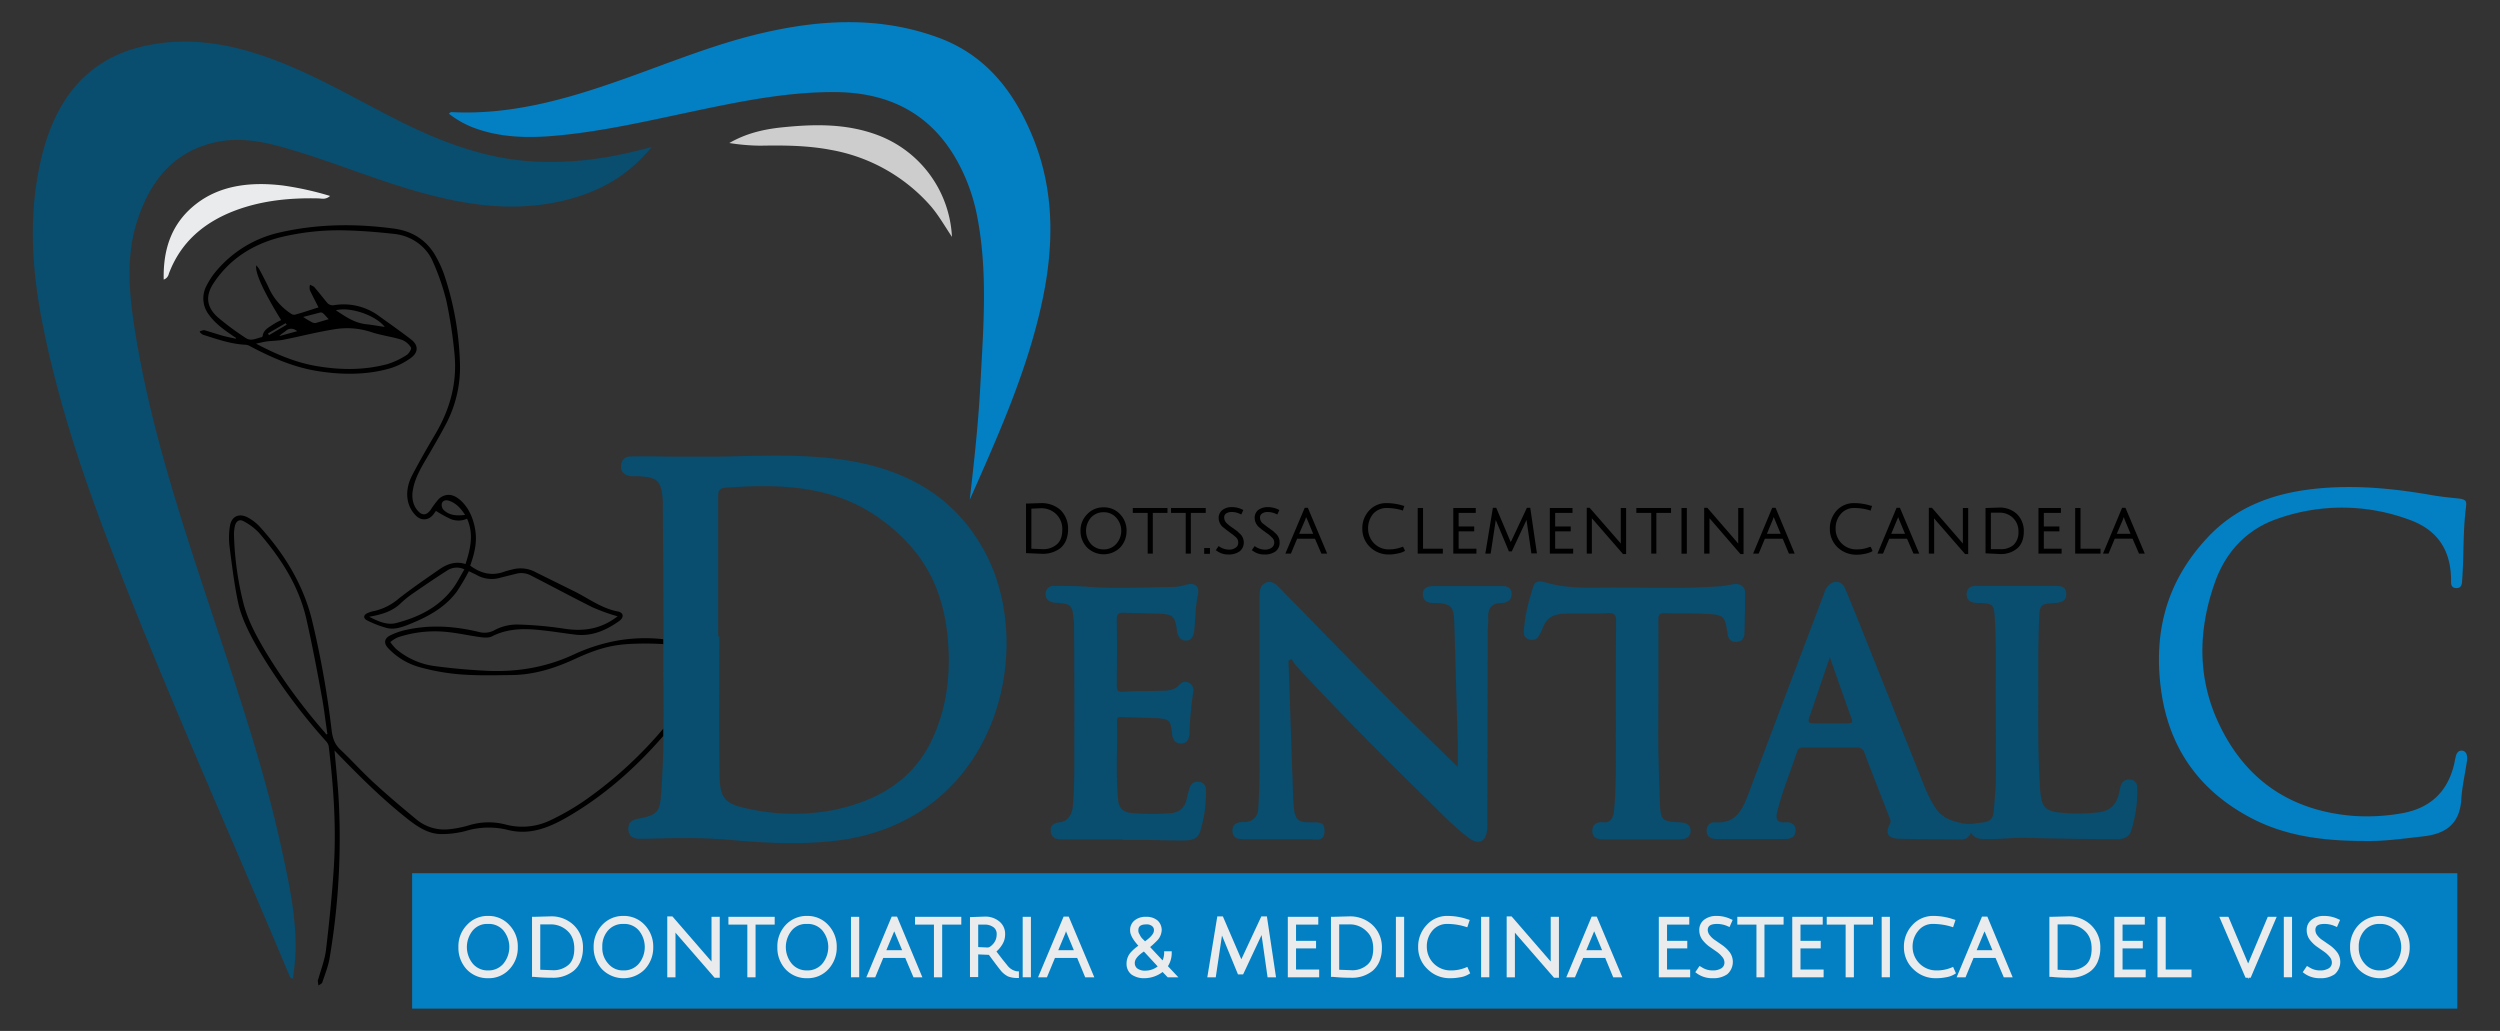 <svg xmlns="http://www.w3.org/2000/svg" id="Livello_1" data-name="Livello 1" viewBox="0 0 1124 463.5"><rect x="0" y="0" width="1124" height="463.5" fill="#333333" stroke="none"/><defs><style>.cls-1{fill:#0380c3;}.cls-2{fill:#094d6f;}.cls-3{fill:none;}.cls-4{fill:#cdcdcd;}.cls-5{fill:#eaebec;}</style></defs><rect class="cls-1" x="185.3" y="392.6" width="919.5" height="60.87"></rect><path class="cls-2" d="M293,66.1c-10.6,13-23.3,19.9-38,23.7-22.2,5.7-44,2.8-65.6-3.2s-39.7-13.9-59.9-19.7c-10.8-3.2-21.9-5.5-33.2-2.8-18.8,4.4-29,17.8-34.6,35.2-4.9,15.2-3.8,30.8-1.5,46.3,6.5,43.1,20,84.4,33.6,125.6,12.6,38,25.6,75.8,33.8,115,2.9,13.4,5.5,26.9,5.3,40.7a112.1,112.1,0,0,1-1.2,13c-1,.1-1.3-.6-1.6-1.3-26.8-64.1-55.4-127.5-80.4-192.4C37.6,214.8,26.9,182.9,20,149.9c-5.8-27.3-7.9-54.9-.5-82.4C26.4,42.3,41.3,24.7,68.3,20c17.8-3.2,35.1-.2,52,5.8,19.4,6.9,37.2,17.3,55.5,26.7,20.2,10.4,41,18.8,64.1,20.1,16.9.9,33.3-1.3,49.6-5.6Z"></path><path class="cls-3" d="M174.2,163.7a34.7,34.7,0,0,0,8.5-4c1.1-.6,2.4-2.8,2.1-3.4a8.2,8.2,0,0,0-4.1-3.5c-4.6-1.5-9.5-2-14.1-3.6a34.7,34.7,0,0,0-16.6-1.1c-7.5,1.2-14.8,3.1-22.3,4.6-2.5.5-5.2.5-7.7.8s-2.9.6-4.9,1c8.7,4.6,17.1,8.2,26.2,9.9C152.3,166.4,163.3,166.6,174.2,163.7Z"></path><path class="cls-3" d="M201.8,225.1c-1.3-.4-2.6-.1-3.1,1.1a3.2,3.2,0,0,0,.7,3c2.5,2.5,5.8,2.8,9.7,2.3C207.1,228.4,205,226.2,201.8,225.1Z"></path><path class="cls-3" d="M125.6,151.1l8-2.2c-1.8-1.6-3.2-1.7-4.9-.3S126.5,150,125.6,151.1Z"></path><path class="cls-3" d="M142,145.2l5.8-1.7c-1-1-1.7-1.9-2.5-2.6a1.6,1.6,0,0,0-1.3-.4l-7.7,2a38.5,38.5,0,0,0,4,2.4A2.6,2.6,0,0,0,142,145.2Z"></path><path class="cls-3" d="M137.7,278.1c-3.4-14.8-11.5-27.3-21.4-38.7a25.8,25.8,0,0,0-6.5-4.9c-2.1-1.3-3.6-.3-4.2,2a18.1,18.1,0,0,0-.4,4,140.3,140.3,0,0,0,4.3,30.9c2,7.7,5.8,14.6,9.8,21.4a259.8,259.8,0,0,0,26.9,36.7,2.5,2.5,0,0,1,.4.7l.6-.2c-.9-5.8-1.5-11.6-2.6-17.3C142.5,301.1,140.3,289.6,137.7,278.1Z"></path><path class="cls-3" d="M173,147c-4-5.2-15.5-9.2-22-7.5,4.4,2.9,8.5,5.8,13.9,6.3C167.6,146.1,170.3,146.6,173,147Z"></path><path class="cls-3" d="M128.9,146l-.5-.7-7.9,4.6.4.8Z"></path><path class="cls-3" d="M200.9,256.6c-5.2,3.3-10.3,6.8-15.4,10.3a43.3,43.3,0,0,0-5.3,4.3c-3.8,3.7-8.6,5.1-14.2,6.1,4.1,2.1,8.1,3.9,12.2,2.8,9.6-2.5,18.3-6.7,24.6-14.5,2.4-2.9,4-6.3,6-9.6A7.8,7.8,0,0,0,200.9,256.6Z"></path><path class="cls-3" d="M395.8,233.3c-21-15.2-45.2-15.8-69.8-14-3.3.2-3.1,2.5-3.1,4.8v62h.5c0,20.5-.2,41,.1,61.5.1,11.5,2.2,13.8,13.2,16.1a96.6,96.6,0,0,0,37.5.6c19.7-4,36.1-13,45-32.1,6-13,8-26.9,7.2-41.1C425.1,267.1,415.4,247.4,395.8,233.3Z"></path><path d="M266.1,357.6a110.5,110.5,0,0,1-19.3,11.5,29.1,29.1,0,0,1-19.5,1.6,30.2,30.2,0,0,0-16.6.4,47.4,47.4,0,0,1-8.5,1.7,19.7,19.7,0,0,1-15-4.4c-6.4-5.3-12.7-10.6-18.8-16.2s-10.1-10.2-15.3-15.1c-2.7-2.5-3.6-5.4-4-8.8a422.4,422.4,0,0,0-8.9-49.8c-4-16-12.5-29.7-23.6-41.9a20.6,20.6,0,0,0-5.3-4c-3.9-2-7.2-.4-7.9,3.8a32.1,32.1,0,0,0-.2,9.3c1.1,8.5,2.1,17,3.9,25.4s7.2,18,12.4,26.3a265.2,265.2,0,0,0,27.3,36.1,4.5,4.5,0,0,1,1,2.1c2.2,18.5,3.5,37.1,2.2,55.7-.8,11.9-2,23.7-3.4,35.5-.5,4.5-2.2,8.8-3.4,13.1-.1.4-.4.8-.3,1.1a15.2,15.2,0,0,0,.3,2.1c.6-.5,1.5-.8,1.7-1.4,1.2-3.6,2.7-7.3,3.3-11a321.9,321.9,0,0,0,4.1-70.7c-.4-7.4-1.2-14.7-1.9-22.6l1.8,1.9c10.2,10.5,20.6,20.8,32.2,29.8,4.1,3.1,8.5,5.8,13.8,5.9a42.5,42.5,0,0,0,11.2-1.4,35.8,35.8,0,0,1,19.2-.4c9.4,2.3,17.7-.9,25.7-5.4,17-9.7,31.3-22.4,44-37v-3.3A183.9,183.9,0,0,1,266.1,357.6ZM146.6,330.2a2.5,2.5,0,0,0-.4-.7,259.8,259.8,0,0,1-26.9-36.7c-4-6.8-7.8-13.7-9.8-21.4a140.3,140.3,0,0,1-4.3-30.9,18.1,18.1,0,0,1,.4-4c.6-2.3,2.1-3.3,4.2-2a25.8,25.8,0,0,1,6.5,4.9c9.9,11.4,18,23.9,21.4,38.7,2.6,11.5,4.8,23,6.9,34.6,1.1,5.7,1.7,11.5,2.6,17.3Z"></path><path d="M276,288.3a81.6,81.6,0,0,0-17.7,5.8c-12.5,5.9-25.6,8.1-39.3,7.5-8-.4-16.1-1.1-24.1-2.2a33.6,33.6,0,0,1-16.9-7.7,23.4,23.4,0,0,1-2.5-3,12.9,12.9,0,0,1,3.5-2.2,52.8,52.8,0,0,1,21.6-2.4c5.3.5,10.4,1.7,15.7,2.4,1.6.2,3.6.3,4.9-.4,7.3-3.7,14.9-3.6,22.7-2.7,4.8.5,9.6,1.3,14.5,1.9,7.6,1,14.1-1.9,20-6.1,2.3-1.7,2-3.8-.7-4.3-7.2-1.4-12.9-5.7-19.2-8.9l-17.4-8.6a14.2,14.2,0,0,0-11-1.3,31.8,31.8,0,0,0-3.3.9c-5.7,2.1-10.7.8-15.4-2.7,1.6-4.5,2.9-9.2,2.5-14.1s-2.3-11.3-7-15.4c-2-1.7-4.3-2.9-7.1-2a7,7,0,0,0-2.5,1.5,40.1,40.1,0,0,0-3.6,4.8c-1.8,2.6-3.8,2.9-5.9.5s-2.8-5.8-2.2-9.1c1-6.2,4.4-11.3,7.4-16.5s5.6-9.6,8.1-14.5a54.7,54.7,0,0,0,5.7-26.1,137.1,137.1,0,0,0-7.2-40.2,48,48,0,0,0-3.3-7.3c-4-7.6-10.5-11.9-19-13.1-17.1-2.3-34.1-2.2-51,1.6a52.2,52.2,0,0,0-30.1,18.7,33.6,33.6,0,0,0-3.2,5.1,12,12,0,0,0,1,13.4c2.9,4,6.9,6.8,11,9.6l1.1.7c0,.1-.1.3-.1.4-2.1-.5-4.3-.9-6.4-1.5l-7.5-2.3c-.6-.2-1.4.2-2.1.4s.8,1.4,1.3,1.6c6.3,2,12.5,4.2,19.1,4.5a4.9,4.9,0,0,1,2.3.8c9.3,4.9,18.8,9.1,29.3,10.9s22.4,2.1,33.4-1.1a31.5,31.5,0,0,0,9.5-4.8c3.3-2.5,3.2-5.7-.1-8.2-4.8-3.7-9.8-7.2-14.8-10.8a26.7,26.7,0,0,0-19.8-4.6A3.3,3.3,0,0,1,147,136c-1.9-2.3-3.7-4.6-5.6-6.8-.5-.6-1.4-.8-2-1.2a4.9,4.9,0,0,0-.1,2.4c1.2,2.6,2.6,5.2,3.9,7.8-3.5,1.1-7,2.3-10.6,3.3a2.5,2.5,0,0,1-1.8-.5,27.2,27.2,0,0,1-10.1-11.9c-1.3-2.7-2.7-5.4-4.1-8a9.8,9.8,0,0,0-1.4-1.8c-.6,3.3,3.3,11.8,11.2,24.6a33,33,0,0,0-4.1,2.3c-1.9,1.2-3.9,2.4-4.2,4.8-.1.3-.3.6-.5.6-2.4.5-4.8,2-7.2.3a122.1,122.1,0,0,1-12.3-9.1c-5.4-4.7-5.9-10-1.8-15.9,7-10.4,17.1-16.9,29.3-20.1a111.1,111.1,0,0,1,30.4-3.2c7.2.2,14.4.8,21.5,1.6s14,5.2,17.1,12.4a102.9,102.9,0,0,1,6.1,17.7,206.7,206.7,0,0,1,3.6,23.4c1.4,13.1-1.9,25.2-8.6,36.5-3.6,6.1-7.1,12.2-10.4,18.5-2.1,4.1-3,8.8-1.4,13.3a13,13,0,0,0,3.5,5.2c2.6,2.2,5.9,1.5,7.8-1.4l.8-1.1a59.3,59.3,0,0,0,6.5,3.6,9.3,9.3,0,0,0,7.5-.1c3.1,7,1.5,13.6-.7,20.4-4.3-1.4-8.1-.1-11.5,2.2-6.2,4.3-12.5,8.6-18.5,13.3a25.6,25.6,0,0,1-11,5.6,12,12,0,0,0-2.7.8c-2.2.8-2.5,2.4-.6,3.4a45.7,45.7,0,0,0,8.4,3.3c3.2,1,6.3.1,9.3-1,8.7-3.4,16.9-7.5,22.6-15.1a94.8,94.8,0,0,0,5.5-9.3l3.3,1.6a13.7,13.7,0,0,0,11,1.3l7.2-1.8a9.1,9.1,0,0,1,6.5.9c9.2,4.7,18.3,9.6,27.5,14.2a91.4,91.4,0,0,0,8.7,3.3l2.7.8-2,1.4c-6.9,4.6-14.3,5.4-22.4,4.1a167,167,0,0,0-20-1.8,21.5,21.5,0,0,0-11.3,2.7,9.4,9.4,0,0,1-6.8.6c-11.3-2.7-22.5-3.4-33.9-.6a30.4,30.4,0,0,0-5.5,2c-3.1,1.4-3.5,3.7-1.1,6.1a30.6,30.6,0,0,0,14.5,8.5,96.5,96.5,0,0,0,17.7,3.1c7.7.6,15.5.4,23.2.3,9.9-.1,19.2-3,28.1-7.1s15.3-6.2,23.7-6.8a128.2,128.2,0,0,1,16.4,0v-2.2A72.4,72.4,0,0,0,276,288.3ZM173,147c-2.7-.4-5.4-.9-8.1-1.2-5.4-.5-9.5-3.4-13.9-6.3C157.5,137.8,169,141.8,173,147Zm-29-6.5a1.6,1.6,0,0,1,1.3.4c.8.7,1.5,1.6,2.5,2.6l-5.8,1.7a2.6,2.6,0,0,1-1.7-.3,38.5,38.5,0,0,1-4-2.4Zm-10.4,8.4-8,2.2c.9-1.1,2.1-1.6,3.1-2.5S131.8,147.3,133.6,148.9Zm-5.2-3.6.5.7-8,4.7-.4-.8Zm-8.4,8.2c2.5-.3,5.2-.3,7.7-.8,7.5-1.5,14.8-3.4,22.3-4.6a34.7,34.7,0,0,1,16.6,1.1c4.6,1.6,9.5,2.1,14.1,3.6a8.2,8.2,0,0,1,4.1,3.5c.3.6-1,2.8-2.1,3.4a34.7,34.7,0,0,1-8.5,4c-10.9,2.9-21.9,2.7-32.9.7-9.1-1.7-17.5-5.3-26.2-9.9C117.1,154.1,118.5,153.7,120,153.5Zm79.4,75.7a3.2,3.2,0,0,1-.7-3c.5-1.2,1.8-1.5,3.1-1.1,3.2,1.1,5.3,3.3,7.3,6.4C205.2,232,201.9,231.7,199.4,229.2Zm3.4,36.4c-6.3,7.8-15,12-24.6,14.5-4.1,1.1-8.1-.7-12.2-2.8,5.6-1,10.4-2.4,14.2-6.1a43.3,43.3,0,0,1,5.3-4.3c5.1-3.5,10.2-7,15.4-10.3a7.8,7.8,0,0,1,7.9-.6C206.8,259.3,205.2,262.7,202.8,265.6Z"></path><path class="cls-2" d="M443.1,248.7c-14.4-27.2-38.6-39-67.8-42.5-18.6-2.2-37.2-1.1-53.2-.9H302.5c-6.3-.1-12.6-.2-18.9-.1-2.8,0-4.4,1.8-4.4,4.6s2,3.9,4.4,4.3h3.1c9,.4,10.6,2,11.3,10.9v2.2c.1,20,.3,40.1.3,60.1v2.2c-.1,1.9,0,3.7-.1,5.6,0,10.7.2,21.5.1,32.3v3.3c-.1,8.5-.4,17-1,25.5s-1.2,10.2-10.5,11.9c-2.7.5-4.5,1.9-4.3,4.8s1.8,4,4.4,4.2H291c11.9-.3,23.8-.6,35.8.4,16.3,1.5,32.6,2.4,49,.5C447.6,369.4,466.4,293,443.1,248.7Zm-23.9,83.5c-8.9,19.1-25.3,28.1-45,32.1a96.6,96.6,0,0,1-37.5-.6c-11-2.3-13.1-4.6-13.2-16.1-.3-20.5-.1-41-.1-61.5h-.5v-62c0-2.3-.2-4.6,3.1-4.8,24.6-1.8,48.8-1.2,69.8,14s29.3,33.8,30.6,57.8C427.2,305.3,425.2,319.2,419.2,332.2Z"></path><path class="cls-1" d="M436,224.7c2-17.4,3.9-34.7,4.8-52.1,1.3-25,3.4-50.1-1.4-75A84,84,0,0,0,430.7,73c-11.9-21.9-31-31.5-55.4-31.6-21.5-.1-42.5,4.2-63.4,8.6s-42.6,9.5-64.4,11.2c-11.8.9-23.4.4-34.6-3.8a42.3,42.3,0,0,1-11.1-6.3c.4-.3.8-.7,1.1-.7,26.6,1.4,51.5-5.7,76.2-14.4,21.6-7.6,42.8-16.5,65.2-21.5,25.8-5.8,51.5-7,77,2.2,21.2,7.6,33.9,23.4,42.4,43.4,10.8,25.3,10.3,51.3,4.4,77.5C461.3,168,448.6,196.2,436,224.7Z"></path><path class="cls-2" d="M897.3,316.7c-.2-11.6.4-25.6-.5-39.5-.3-5.4-1-5.9-6.6-6.1H889c-2.6-.1-4.8-.9-4.8-3.9s2.1-3.9,4.8-3.8h34.6c2.7,0,5.3.2,5.4,3.5s-2.2,4-4.9,4.2c-6.7.5-7,.5-7.3,7.1s-.4,15.4-.4,23.1c.1,16.6-.3,33.2.6,49.8.1,1.1.1,2.2.2,3.3.6,8.7,2.1,10.5,10.8,11.1a81.4,81.4,0,0,0,15.6-.3c5.1-.6,7.9-3.4,9-8.2.4-1.3.5-2.7,1-4a3.7,3.7,0,0,1,4.2-2.5,3.3,3.3,0,0,1,3.1,3.3,58.1,58.1,0,0,1-2.8,19.9c-1,3-3.9,3.7-6.8,3.6-13.3-.1-26.6-.2-39.9-.6-6.1-.2-12.1.7-18.1.5-2.2,0-4.5.2-6.2-1.6s-.7-1.4-1.4-.3c-1.7,2.7-4.3,2.1-6.7,2.1-8.4-.1-16.8-.1-25.2-.3-5.1-.2-6.3-2.3-4.1-6.7.7-1.4.1-2.2-.3-3.1-3.7-9.6-7.5-19.1-11.1-28.7a3.3,3.3,0,0,0-3.6-2.5H811.2c-1.4,0-2.6,0-3.2,1.8-2.9,8.8-6.5,17.4-8.8,26.4-.9,3.3-.8,5.8,3.8,5.4,2.4-.2,4.4,1.1,4.3,3.8s-2.1,3.7-4.5,3.7H771.5c-2.4,0-4.1-1.1-4.2-3.6s1.6-4.1,3.9-3.9c9.1.7,12.1-5.5,14.7-12.3q16.8-44.7,33.8-89.5c.3-.9.6-1.8,1-2.7s2.2-3.5,4.6-3.6,3.7,1.5,4.5,3.5c3,7.2,5.9,14.5,8.8,21.7l26.5,66.4a54.4,54.4,0,0,0,5.2,10.2c2.6,3.9,6.2,5.4,10.8,6.5s6.8.2,10.2-.1,4.9-2,5.1-5.1.8-9,.9-13.5C897.4,340.6,897.3,329.9,897.3,316.7Zm-74.6-21.2c-3.3,9.6-6.2,18.3-9.2,26.9-.8,2.2-.3,2.9,2.1,2.8h15.1c1.9,0,2.5-.4,1.7-2.3C829.2,314.1,826.1,305.2,822.7,295.5Z"></path><path class="cls-2" d="M579.3,297.1c.6,16.6,1.1,33.2,1.7,49.8.3,5.6.2,11.2.8,16.8s2.8,5.9,6.8,6,7.1-.6,6.9,4.2-4.2,3.4-7.1,3.4H559.9c-2.7,0-5.6,0-5.8-3.6s2.6-4.2,5.4-4.1,5.9-1.8,6.2-5.8q.6-9.9.6-19.8V267.9c0-2.4.3-4.9,2.8-5.9s4.4.4,6.1,2.2c16,16.3,31.8,32.7,47.9,48.9,10.5,10.6,21.4,21,32.3,31.7,0-3.4.1-7,0-10.6l-1.5-52.6c0-1-.1-1.9-.1-2.9-.5-6.2-1.5-7.1-7.8-7.6h-2c-2.6-.1-4.3-1.2-4.3-4s2-3.4,4.2-3.6h30.9c2.4,0,4.5.2,4.8,3.2s-1.9,4.3-4.3,4.4c-4.9,0-6.4,2.5-6.2,7,.1,2-.2,4.1-.2,6.1-.1,28-.1,56.1-.2,84.1a40.1,40.1,0,0,1-.1,4.9c-.6,5.4-3.9,6.8-8.3,3.5-6.4-4.9-12.1-10.8-17.9-16.5-20.3-19.8-40.3-40-59.7-60.9a22.3,22.3,0,0,1-2-3Z"></path><path class="cls-1" d="M1064.7,378.1c-20,.1-37.4-2.1-53.5-10.8-23.1-12.5-36.4-31.8-39.7-58s3.1-48.4,20.9-67.5c12.7-13.7,29.1-19.8,47.2-21.9s35.9-.4,53.7,2.7c3.9.7,7.9,1.1,11.8,1.5s3.9,1.4,3.6,4c-1.4,10.8-.9,21.7-1.7,32.5-.1,1.7-.1,3.9-2.7,3.8s-2.3-2.3-2.3-4.1c-.2-13.1-6.2-22.1-18.7-26.6a86.9,86.9,0,0,0-59.3-.5c-14,4.8-23.4,15.1-28.2,28.7-7.4,20.9-8,42.1,1.4,62.6,11.8,25.7,32.1,39.9,60.5,42.3a89.6,89.6,0,0,0,21.3-1c13.3-2.1,21.5-9.5,24.5-22.7a20.5,20.5,0,0,1,.5-2.4c.3-1.7,1-3.4,3-3.2s2.4,2.5,2.2,4.2c-.8,5.8-2.2,11.6-2.6,17.5-.6,10.8-6.5,15.6-16.9,16.8S1071.8,378.2,1064.7,378.1Z"></path><path class="cls-2" d="M504.7,377.4H477.9c-2.7,0-5.2-.4-5.5-3.6s2-3.9,4.6-4.2,5-3.2,5.3-6.7c.8-8.7.7-17.5.7-26.3.1-18.2,0-36.5-.1-54.7a35.5,35.5,0,0,0-.3-4.6c-.5-5-1.4-5.8-6.7-6.2l-2.4-.2c-2.1-.5-3.6-1.7-3.4-4a3.6,3.6,0,0,1,3.9-3.5c4.5.1,9.1,0,13.6.3,13.3,1.1,26.6.3,39.9.2a22.8,22.8,0,0,0,5.7-1c3.9-1.1,6.2.6,5.4,4.5-1.2,5.4-1.1,10.9-1.7,16.4-.3,2.3-1.2,4.1-3.6,4.2s-3.7-1.6-4.1-4.2c-1-7.1-1.7-7.6-8.8-7.9l-14.9-.4c-2.3-.1-3.4.3-3.4,3.1.2,9.9.1,19.7,0,29.6,0,2.4.6,3,3.1,2.8,5.2-.4,10.4-.2,15.6-.4,3.5-.1,7.2.2,9.8-3.1a3.3,3.3,0,0,1,4.2-.4,3.8,3.8,0,0,1,1.7,3.9,150.8,150.8,0,0,0-1.7,18.9c-.1,2.2-1.1,4.5-3.9,4.4s-3.8-2.2-4-4.8c-.5-5.5-1.3-6.3-6.7-6.6l-15.7-.5c-1.4-.1-2.4-.1-2.3,1.7.3,11.8-.6,23.6.5,35.4.3,3.9,2.4,5.7,5.9,6a104.6,104.6,0,0,0,17.7.1c3.9-.3,6.4-2.4,7.2-6.3a48.4,48.4,0,0,1,1.4-5.1,3.6,3.6,0,0,1,4.1-2.7,3.4,3.4,0,0,1,3.2,3.6,57.9,57.9,0,0,1-2.7,19c-1.2,3.5-4.6,3.8-7.6,3.8-6.1,0-12.1-.2-18.1-.3h-9.1Z"></path><path class="cls-2" d="M745.6,322.9c-.2,11.1.2,24.6.7,38,.3,7.8.9,8.4,8.5,8.8,2.6.1,5.3.5,5.3,3.8s-2.7,3.9-5.5,3.9H721.2c-2.8,0-5.3-.5-5.3-3.8s2.4-4.2,5.2-3.9,4.2-2,4.5-4.7c.8-7.5.8-15.1.9-22.6,0-21-.1-42,.1-63,0-2.8-.5-3.9-3.6-3.7-6.3.3-12.6.1-18.9.2s-9,2.1-10.8,7.2a13.2,13.2,0,0,1-1.8,3.3c-1,1.4-2.5,1.5-4,1.1a3.1,3.1,0,0,1-2.4-3c.3-7.2,2.1-14.1,4.3-20.9.8-2.4,3-2.5,5.2-1.8,7.7,2.3,15.7,2.5,23.7,2.4,18.2-.3,36.5.7,54.8-.6,2.2-.1,4.3-.7,6.5-1s5,.7,5,3.9c0,6.1-.1,12.3-.3,18.5a3.6,3.6,0,0,1-3.7,3.6c-2.5.1-3.6-1.4-3.9-3.8-1.2-8-1.7-8.4-9.8-8.8-6.1-.3-12.1-.1-18.2-.3-2.6-.1-3.2.8-3.1,3.3C745.7,292.8,745.6,306.7,745.6,322.9Z"></path><path class="cls-4" d="M327.9,64.3c7.5-4.3,14.9-6,22.4-6.9,14.9-1.6,29.7-2.1,44.2,3.3A51.6,51.6,0,0,1,428,106.5c-3.6-5.4-6.4-10.4-10.3-14.7a77.8,77.8,0,0,0-44.1-24.4c-10.4-2-21.1-2.1-31.6-1.9A93.5,93.5,0,0,1,327.9,64.3Z"></path><path class="cls-5" d="M73.6,125.7c-.3-14,3.7-25.6,14.7-34.1s24.9-9.9,38.9-8.2a139.5,139.5,0,0,1,21.2,4.7c-1.9,1.7-3.6,1.2-5.1,1.1-12.9-.3-25.5.9-37.7,5.5-13.9,5.3-24.4,14.2-29.7,28.4A3.5,3.5,0,0,1,73.6,125.7Z"></path><path d="M468,226.2l-6.2.2h-.5v22.3h.5l6.9.3a12.9,12.9,0,0,0,8.1-2.6,9.3,9.3,0,0,0,2.5-3.5,12.6,12.6,0,0,0,.9-4.9,11.6,11.6,0,0,0-3.5-8.8A12.8,12.8,0,0,0,468,226.2Zm.7,20.7-5-.2v-18l4.3-.2a9.6,9.6,0,0,1,6.8,2.6,9.2,9.2,0,0,1,2.8,7.1c0,2.9-.8,5.1-2.4,6.5A9.2,9.2,0,0,1,468.7,246.9Z"></path><path d="M496.2,228.1a9.8,9.8,0,0,0-7.4,3.1,10.2,10.2,0,0,0-3,7.5,10.5,10.5,0,0,0,3,7.5,10.6,10.6,0,0,0,14.8,0,10.8,10.8,0,0,0,2.9-7.5,10.5,10.5,0,0,0-2.9-7.5A9.8,9.8,0,0,0,496.2,228.1Zm0,18.9a7.6,7.6,0,0,1-5.7-2.4,9.1,9.1,0,0,1,0-11.9,7.6,7.6,0,0,1,5.7-2.4,7.3,7.3,0,0,1,5.6,2.4,8.8,8.8,0,0,1,0,11.9A7.3,7.3,0,0,1,496.2,247Z"></path><polygon points="509.3 230.6 516 230.6 516 248.9 518.3 248.9 518.3 230.6 524.9 230.6 524.9 228.4 509.3 228.4 509.3 230.6"></polygon><polygon points="542.1 228.4 526.5 228.4 526.5 230.6 533.1 230.6 533.1 248.9 535.4 248.9 535.4 230.6 542.1 230.6 542.1 228.4"></polygon><rect x="541.4" y="246.4" width="2.6" height="2.6"></rect><path d="M556.1,238.7l-2.1-1.5a18.3,18.3,0,0,1-2.4-1.9,3.5,3.5,0,0,1-1.2-2.6,2.1,2.1,0,0,1,.8-1.8,4.3,4.3,0,0,1,2.4-.7,8.4,8.4,0,0,1,4,.9l.5.2.9-2-.4-.2a10.6,10.6,0,0,0-4.8-1.1,6.6,6.6,0,0,0-4.2,1.3,4.5,4.5,0,0,0-1.7,3.6,5.7,5.7,0,0,0,1.7,3.9l1.5,1.2,2.1,1.6a18.3,18.3,0,0,1,2.4,1.9,3,3,0,0,1,1.1,2.4,2.5,2.5,0,0,1-1.1,2.3,4.9,4.9,0,0,1-3.2.9,7.9,7.9,0,0,1-4.1-1.3l-.4-.3-1.3,1.9.4.2a8.4,8.4,0,0,0,5.3,1.7,8.2,8.2,0,0,0,5-1.4,4.9,4.9,0,0,0,1.9-4.1,5.2,5.2,0,0,0-1.7-3.8Z"></path><path d="M572.3,238.7l-2.1-1.5-2.5-1.9a3.5,3.5,0,0,1-1.2-2.6,2.1,2.1,0,0,1,.9-1.8,4.2,4.2,0,0,1,2.3-.7,8.8,8.8,0,0,1,4.1.9l.5.2.9-2-.4-.2A10.9,10.9,0,0,0,570,228a7.1,7.1,0,0,0-4.3,1.3,4.4,4.4,0,0,0-1.6,3.6,5.7,5.7,0,0,0,1.7,3.9l1.4,1.2,2.2,1.6a12.2,12.2,0,0,1,2.3,1.9,3.1,3.1,0,0,1,1.2,2.4,2.7,2.7,0,0,1-1.1,2.3,5,5,0,0,1-3.3.9,7.6,7.6,0,0,1-4-1.3l-.4-.3-1.3,1.9.4.2a8.4,8.4,0,0,0,5.3,1.7,8.2,8.2,0,0,0,5-1.4,4.8,4.8,0,0,0,1.8-4.1,5.1,5.1,0,0,0-1.6-3.8Z"></path><path d="M586.6,228.3l-8.7,20.6h2.5l2.8-6.7h8l2.9,6.7h2.6L588,228.3Zm3.8,11.7h-6.3l2.8-6.5.3-1,.5,1Z"></path><path d="M630.4,245.9a15.7,15.7,0,0,1-6,1.1,9.1,9.1,0,0,1-6.6-2.7,9.4,9.4,0,0,1-2.7-6.7,10,10,0,0,1,2.3-6.6,8,8,0,0,1,6.1-2.6,24.3,24.3,0,0,1,6.8,1l.4.2.7-2.2H631a25,25,0,0,0-7.5-1.2,10.3,10.3,0,0,0-7.9,3.3,11.6,11.6,0,0,0-3.1,8.3A11.3,11.3,0,0,0,616,246a11.9,11.9,0,0,0,8.4,3.3,15.5,15.5,0,0,0,3.7-.4,11,11,0,0,0,3.2-1l.4-.3-.9-1.8Z"></path><polygon points="639.8 228.4 637.4 228.4 637.4 248.9 648.7 248.9 648.7 246.7 639.8 246.7 639.8 228.4"></polygon><polygon points="655.8 238.9 662.8 238.9 662.8 236.7 655.8 236.7 655.8 230.6 663.5 230.6 663.5 228.4 653.4 228.4 653.4 248.9 663.8 248.9 663.8 246.7 655.8 246.7 655.8 238.9"></polygon><path d="M686.5,228.3,679.6,243l-.4.7a3.6,3.6,0,0,0-.3-.7l-6.2-14.7h-1.5l-3.4,20.6h2.4l2.3-15.1h0l5.9,14.1h.3v0h1l6.6-14.1v-.2h0l2.2,15.2h2.5L688,228.3Z"></path><polygon points="699.2 238.9 706.2 238.9 706.2 236.7 699.2 236.7 699.2 230.6 707 230.6 707 228.4 696.8 228.4 696.8 248.9 707.3 248.9 707.3 246.7 699.2 246.7 699.2 238.9"></polygon><path d="M728.7,243.1v1.3l-1-1.2-13-14.9h-1.3v20.6h2.3V233l14,16.1h1.4V228.4h-2.4Z"></path><polygon points="735.7 230.6 742.4 230.6 742.4 248.9 744.7 248.9 744.7 230.6 751.3 230.6 751.3 228.4 735.7 228.4 735.7 230.6"></polygon><rect x="756" y="228.4" width="2.4" height="20.54"></rect><path d="M781.5,243.1v1.3l-1-1.2-12.9-14.9h-1.4v20.6h2.4V233l13.9,16.1h1.4V228.4h-2.4Z"></path><path d="M796.8,228.3l-8.6,20.6h2.5l2.8-6.7h8l2.8,6.7h2.6l-8.6-20.6Zm3.8,11.7h-6.2l2.7-6.5a4.2,4.2,0,0,1,.4-1l.4,1Z"></path><path d="M840.6,245.9a14.8,14.8,0,0,1-5.9,1.1,9.2,9.2,0,0,1-9.4-9.4,9.6,9.6,0,0,1,2.4-6.6,7.6,7.6,0,0,1,6-2.6,23.3,23.3,0,0,1,6.8,1l.5.2.7-2.2h-.5a24.5,24.5,0,0,0-7.5-1.2,10.4,10.4,0,0,0-7.9,3.3,12,12,0,0,0-3.1,8.3,11.3,11.3,0,0,0,3.5,8.3,12.1,12.1,0,0,0,8.5,3.3,16.1,16.1,0,0,0,3.7-.4,11.3,11.3,0,0,0,3.1-1l.4-.3-.8-1.8Z"></path><path d="M852.7,228.3l-8.6,20.6h2.5l2.8-6.7h8l2.9,6.7h2.6l-8.7-20.6Zm3.8,11.7h-6.2l2.7-6.5a4.2,4.2,0,0,0,.4-1,10.4,10.4,0,0,1,.4,1Z"></path><path d="M882.5,243.1v1.3l-1-1.2-12.9-14.9h-1.4v20.6h2.4V234.4c0-.5-.1-1-.1-1.4l14,16.1h1.4V228.4h-2.4Z"></path><path d="M898.8,228.2l-5.7.2h-.4v20.4h.4l6.3.3a11.3,11.3,0,0,0,7.5-2.5c2-1.7,3-4.3,3-7.6a10.6,10.6,0,0,0-3.2-8A11.3,11.3,0,0,0,898.8,228.2Zm.6,18.7h-4.3V230.5h3.7a8.5,8.5,0,0,1,6.2,2.3,8.4,8.4,0,0,1,2.5,6.3,7.8,7.8,0,0,1-2.2,5.9A8.5,8.5,0,0,1,899.4,246.9Z"></path><polygon points="918.9 238.9 925.9 238.9 925.9 236.7 918.9 236.7 918.9 230.6 926.6 230.6 926.6 228.4 916.5 228.4 916.5 248.9 926.9 248.9 926.9 246.7 918.9 246.7 918.9 238.9"></polygon><polygon points="935.4 228.4 933 228.4 933 248.9 944.4 248.9 944.4 246.7 935.4 246.7 935.4 228.4"></polygon><path d="M955.6,228.3h-1.5l-8.6,20.6H948l2.8-6.7h8l2.9,6.7h2.6Zm2.3,11.7h-6.2l2.8-6.5.3-1a3,3,0,0,1,.4,1Z"></path><path class="cls-5" d="M219.4,411.8a12.5,12.5,0,0,0-9.5,4.1,13.7,13.7,0,0,0-3.8,9.9,14.2,14.2,0,0,0,3.7,10,12.8,12.8,0,0,0,9.6,4,12.5,12.5,0,0,0,9.6-4,13.9,13.9,0,0,0,3.8-10,13.7,13.7,0,0,0-3.8-9.9A12.5,12.5,0,0,0,219.4,411.8Zm.1,24.5a8.7,8.7,0,0,1-6.9-3,11.8,11.8,0,0,1,0-15,8.4,8.4,0,0,1,6.8-2.9,8.6,8.6,0,0,1,6.9,2.9,11.8,11.8,0,0,1,0,15A8.7,8.7,0,0,1,219.5,436.3Z"></path><path class="cls-5" d="M247.4,412l-7.3.2h-.9v27h.9c3,.3,5.8.4,8.2.4a14.8,14.8,0,0,0,9.6-3.1,10.6,10.6,0,0,0,3.1-4.3,15.5,15.5,0,0,0,1.1-5.9,13.7,13.7,0,0,0-4.3-10.5A14.4,14.4,0,0,0,247.4,412Zm.9,24.2-5.4-.2V415.6h4.5a10.9,10.9,0,0,1,7.8,3c2,1.9,3,4.5,3,7.9s-.9,5.8-2.6,7.3A10.3,10.3,0,0,1,248.3,436.2Z"></path><path class="cls-5" d="M280.3,411.8a12.7,12.7,0,0,0-9.6,4.1,14.1,14.1,0,0,0-3.8,9.9,14.3,14.3,0,0,0,3.8,10,13.5,13.5,0,0,0,19.2,0,14.3,14.3,0,0,0,3.8-10,14.1,14.1,0,0,0-3.8-9.9A12.7,12.7,0,0,0,280.3,411.8Zm0,24.5a8.5,8.5,0,0,1-6.8-3,10.4,10.4,0,0,1-2.7-7.5,10.7,10.7,0,0,1,2.6-7.5,8.8,8.8,0,0,1,6.9-2.9,8.6,8.6,0,0,1,6.9,2.9,11.8,11.8,0,0,1,0,15A8.7,8.7,0,0,1,280.3,436.3Z"></path><path class="cls-5" d="M319.9,431.5v.8l-.7-.8L302.3,412H300v27.4h3.7V419.3l.4.5,17.2,19.8h2.3V412.2h-3.7Z"></path><polygon class="cls-5" points="327.5 415.7 336 415.7 336 439.4 339.7 439.4 339.7 415.7 348.3 415.7 348.3 412.2 327.5 412.2 327.5 415.7"></polygon><path class="cls-5" d="M362.8,411.8a12.8,12.8,0,0,0-9.6,4.1,14,14,0,0,0-3.7,9.9,14.2,14.2,0,0,0,3.7,10,12.8,12.8,0,0,0,9.6,4,12.5,12.5,0,0,0,9.6-4,14.3,14.3,0,0,0,3.8-10,14.1,14.1,0,0,0-3.8-9.9A12.5,12.5,0,0,0,362.8,411.8Zm0,24.5a8.7,8.7,0,0,1-6.8-3,11.8,11.8,0,0,1,0-15,8.4,8.4,0,0,1,6.8-2.9,8.6,8.6,0,0,1,6.9,2.9,11.8,11.8,0,0,1,0,15A8.7,8.7,0,0,1,362.8,436.3Z"></path><rect class="cls-5" x="382.6" y="412.2" width="3.7" height="27.18"></rect><path class="cls-5" d="M400.9,412.1l-11.4,27.3h4l3.6-8.7H407l3.7,8.7h4l-11.4-27.3Zm-2.4,15.1,3.3-7.9a1.4,1.4,0,0,0,.2-.6l.3.6,3.3,7.9Z"></path><polygon class="cls-5" points="411.4 415.7 419.9 415.7 419.9 439.4 423.6 439.4 423.6 415.7 432.2 415.7 432.2 412.2 411.4 412.2 411.4 415.7"></polygon><path class="cls-5" d="M453.1,434.3l-2.5-3.1-2.6-3.4a13.1,13.1,0,0,0,2.4-2.8,8.5,8.5,0,0,0,1.5-4.8,7.2,7.2,0,0,0-2.7-6,9.9,9.9,0,0,0-6.5-2.1l-5.7.2h-.9v27h3.7V429.1l4.8.2c3.1,4.2,5,6.7,5.8,7.6a10.8,10.8,0,0,0,2.8,2.1,11.3,11.3,0,0,0,3.9.7h1v-3h-.9A6.8,6.8,0,0,1,453.1,434.3Zm-13.3-18.6h2.7a6.6,6.6,0,0,1,4.2,1.2,3.7,3.7,0,0,1,1.4,3.3,6.3,6.3,0,0,1-1.5,4.1c-1,1.1-1.8,1.7-2.6,1.7l-4.2-.2Z"></path><rect class="cls-5" x="459.8" y="412.2" width="3.7" height="27.18"></rect><path class="cls-5" d="M478.2,412.1l-11.5,27.3h4l3.6-8.7h10l3.6,8.7H492l-11.5-27.3Zm-2.4,15.1,3.3-7.9a1.4,1.4,0,0,1,.2-.6c.1.2.1.4.2.6l3.3,7.9Z"></path><path class="cls-5" d="M526.8,428.8v-1.1h-3.4v1a10.1,10.1,0,0,1-.4,2.3l-.3.8-5.6-6a38.9,38.9,0,0,0,3.5-3.3,7.2,7.2,0,0,0,1.7-4.4,5.8,5.8,0,0,0-1.8-4.2,7.6,7.6,0,0,0-5.2-1.7,7.7,7.7,0,0,0-5.3,1.7,5.5,5.5,0,0,0-1.9,4.5c0,1.8,1.2,4,3.7,6.8a19.4,19.4,0,0,0-3.6,3.2,7.6,7.6,0,0,0-1.7,5,5.9,5.9,0,0,0,2.3,4.8,9.8,9.8,0,0,0,5.9,1.6,13.6,13.6,0,0,0,8-2.8l2.3,2.4h4.8l-4.7-5A11,11,0,0,0,526.8,428.8Zm-12.5-1,6.2,6.7a9.1,9.1,0,0,1-5.4,1.9,5.9,5.9,0,0,1-3.8-1,3.1,3.1,0,0,1-1.1-2.5C510.2,431.3,511.6,429.6,514.3,427.8Zm4.5-9.4c0,.9-.7,2.5-4,4.8l-1.4-1.4a7.8,7.8,0,0,1-1.1-1.8,2.7,2.7,0,0,1-.5-1.6c0-1.4.4-2.8,3.7-2.8a3.6,3.6,0,0,1,2.5.8A2.2,2.2,0,0,1,518.8,418.4Z"></path><path class="cls-5" d="M567.1,412l-9,19.3v0L549.8,412h-2.5l-4.5,27.4h3.8l2.8-18.8,7.2,17.5h2.3l8.3-17.7,2.7,19h3.8L569.6,412Z"></path><polygon class="cls-5" points="582.7 426.4 591.7 426.4 591.7 423 582.7 423 582.7 415.7 592.7 415.7 592.7 412.2 579 412.2 579 439.4 593.1 439.4 593.1 435.9 582.7 435.9 582.7 426.4"></polygon><path class="cls-5" d="M606.6,412l-7.3.2h-.9v27h.9c3,.3,5.8.4,8.1.4a14.8,14.8,0,0,0,9.7-3.1,11.6,11.6,0,0,0,3.1-4.3,15.5,15.5,0,0,0,1.1-5.9,13.7,13.7,0,0,0-4.3-10.5A14.8,14.8,0,0,0,606.6,412Zm.8,24.2-5.3-.2V415.6h4.5a10.6,10.6,0,0,1,7.7,3c2.1,1.9,3.1,4.5,3.1,7.9s-.9,5.8-2.7,7.3A10.1,10.1,0,0,1,607.4,436.2Z"></path><rect class="cls-5" x="627.6" y="412.2" width="3.7" height="27.18"></rect><path class="cls-5" d="M658.8,435.1a17.2,17.2,0,0,1-6.8,1.2,10.6,10.6,0,0,1-10.5-10.5,10.9,10.9,0,0,1,2.6-7.5,8.6,8.6,0,0,1,6.8-2.9,27.4,27.4,0,0,1,7.8,1.2l1,.3,1.1-3.3-1-.3a28.2,28.2,0,0,0-8.9-1.5,12.3,12.3,0,0,0-9.5,4.1,14.1,14.1,0,0,0-3.8,9.9,13.4,13.4,0,0,0,4.3,10,14,14,0,0,0,10.1,4,22.5,22.5,0,0,0,4.4-.4,10.5,10.5,0,0,0,3.8-1.3l.8-.5-1.3-2.9Z"></path><rect class="cls-5" x="665.9" y="412.2" width="3.7" height="27.18"></rect><path class="cls-5" d="M697.2,431.5v.8l-.7-.8L679.6,412h-2.2v27.4h3.7V419.3l.4.5,17.2,19.8h2.2V412.2h-3.7Z"></path><path class="cls-5" d="M715.6,412.1l-11.4,27.3h3.9l3.7-8.7h9.9l3.6,8.7h4.1l-11.5-27.3Zm-2.4,15.1,3.3-7.9c.1-.2.1-.4.2-.6l.3.6,3.3,7.9Z"></path><polygon class="cls-5" points="749.5 426.4 758.6 426.4 758.6 423 749.5 423 749.5 415.7 759.5 415.7 759.5 412.2 745.8 412.2 745.8 439.4 759.9 439.4 759.9 435.9 749.5 435.9 749.5 426.4"></polygon><path class="cls-5" d="M774.7,425.2l-3.3-2.3a9.6,9.6,0,0,1-2.6-2.3,4.2,4.2,0,0,1-1-2.4c0-1.3.5-2.8,4.2-2.8a11.7,11.7,0,0,1,4.7,1l.9.4,1.4-3.2-.9-.4a14.6,14.6,0,0,0-6.3-1.4,8.9,8.9,0,0,0-5.6,1.7,5.7,5.7,0,0,0-2.2,4.7,7.2,7.2,0,0,0,1.3,4.2,15.2,15.2,0,0,0,3.1,3.1l3.3,2.3a12,12,0,0,1,2.6,2.4,3.9,3.9,0,0,1,1,2.4,3,3,0,0,1-1.3,2.7,7.1,7.1,0,0,1-4,1,8.7,8.7,0,0,1-5-1.5l-.9-.5-1.9,2.8.8.6a11.6,11.6,0,0,0,7,2.1,10.8,10.8,0,0,0,6.6-1.8,7.4,7.4,0,0,0,1.2-9.7A15.2,15.2,0,0,0,774.7,425.2Z"></path><polygon class="cls-5" points="781.1 415.7 789.7 415.7 789.7 439.4 793.3 439.4 793.3 415.7 801.9 415.7 801.9 412.2 781.1 412.2 781.1 415.7"></polygon><polygon class="cls-5" points="809.5 426.4 818.6 426.4 818.6 423 809.5 423 809.5 415.7 819.5 415.7 819.5 412.2 805.8 412.2 805.8 439.4 819.9 439.4 819.9 435.9 809.5 435.9 809.5 426.4"></polygon><polygon class="cls-5" points="821.3 415.7 829.8 415.7 829.8 439.4 833.5 439.4 833.5 415.7 842.1 415.7 842.1 412.2 821.3 412.2 821.3 415.7"></polygon><rect class="cls-5" x="846" y="412.2" width="3.7" height="27.18"></rect><path class="cls-5" d="M877.2,435.1a17.2,17.2,0,0,1-6.8,1.2,10.6,10.6,0,0,1-10.5-10.5,11,11,0,0,1,2.7-7.5,8.2,8.2,0,0,1,6.7-2.9,28.6,28.6,0,0,1,7.9,1.2l.9.3,1.1-3.3-1-.3a27.7,27.7,0,0,0-8.9-1.5,12.5,12.5,0,0,0-9.5,4.1,14.1,14.1,0,0,0-3.8,9.9,13.4,13.4,0,0,0,4.3,10,14,14,0,0,0,10.1,4,21.8,21.8,0,0,0,4.4-.4,10.5,10.5,0,0,0,3.8-1.3l.8-.5-1.3-2.9Z"></path><path class="cls-5" d="M891.1,412.1l-11.4,27.3h4l3.6-8.7h9.9l3.7,8.7h4l-11.4-27.3Zm-2.4,15.1,3.3-7.9.3-.6a1.4,1.4,0,0,0,.2.6l3.3,7.9Z"></path><path class="cls-5" d="M929.6,412l-7.3.2h-.9v27h.9c3,.3,5.8.4,8.1.4a14.8,14.8,0,0,0,9.7-3.1,10.6,10.6,0,0,0,3.1-4.3,15.5,15.5,0,0,0,1.1-5.9,13.7,13.7,0,0,0-4.3-10.5A14.4,14.4,0,0,0,929.6,412Zm.8,24.2-5.3-.2V415.6h4.5a10.9,10.9,0,0,1,7.8,3c2,1.9,3,4.5,3,7.9s-.9,5.8-2.6,7.3A10.4,10.4,0,0,1,930.4,436.2Z"></path><polygon class="cls-5" points="954.3 426.4 963.4 426.4 963.4 423 954.3 423 954.3 415.7 964.3 415.7 964.3 412.2 950.6 412.2 950.6 439.4 964.7 439.4 964.7 435.9 954.3 435.9 954.3 426.4"></polygon><polygon class="cls-5" points="973.7 412.2 970 412.2 970 439.4 985.3 439.4 985.3 435.9 973.7 435.9 973.7 412.2"></polygon><path class="cls-5" d="M1010.9,432.9h0a.4.4,0,0,0-.1.3l-.2-.4-8.7-20.6h-4.1l11.8,27.4h1l.2.6.2-.6h.9l11.7-27.4h-4Z"></path><rect class="cls-5" x="1026.8" y="412.2" width="3.7" height="27.18"></rect><path class="cls-5" d="M1047.8,425.2l-3.3-2.3a9.6,9.6,0,0,1-2.6-2.3,4,4,0,0,1-.9-2.4c0-1.3.4-2.8,4.1-2.8a11.7,11.7,0,0,1,4.7,1l.9.4,1.4-3.2-.9-.4a14.6,14.6,0,0,0-6.3-1.4,8.9,8.9,0,0,0-5.6,1.7,5.7,5.7,0,0,0-2.2,4.7,7.2,7.2,0,0,0,1.3,4.2,15.2,15.2,0,0,0,3.1,3.1l3.3,2.3a12,12,0,0,1,2.6,2.4,3.9,3.9,0,0,1,1,2.4,3,3,0,0,1-1.3,2.7,7.1,7.1,0,0,1-4,1,8.7,8.7,0,0,1-5-1.5l-.9-.5-1.9,2.8.8.6a11.6,11.6,0,0,0,7,2.1,10.8,10.8,0,0,0,6.6-1.8,7.4,7.4,0,0,0,1.2-9.7A15.2,15.2,0,0,0,1047.8,425.2Z"></path><path class="cls-5" d="M1079.6,415.9a13.3,13.3,0,0,0-19.2,0,14.1,14.1,0,0,0-3.8,9.9,14.3,14.3,0,0,0,3.8,10,13.5,13.5,0,0,0,19.2,0,14.3,14.3,0,0,0,3.8-10A14.1,14.1,0,0,0,1079.6,415.9Zm-9.6,20.4a8.5,8.5,0,0,1-6.8-3,10.4,10.4,0,0,1-2.7-7.5,10.7,10.7,0,0,1,2.6-7.5,8.6,8.6,0,0,1,6.9-2.9,8.8,8.8,0,0,1,6.9,2.9,11.8,11.8,0,0,1,0,15A8.7,8.7,0,0,1,1070,436.3Z"></path></svg>